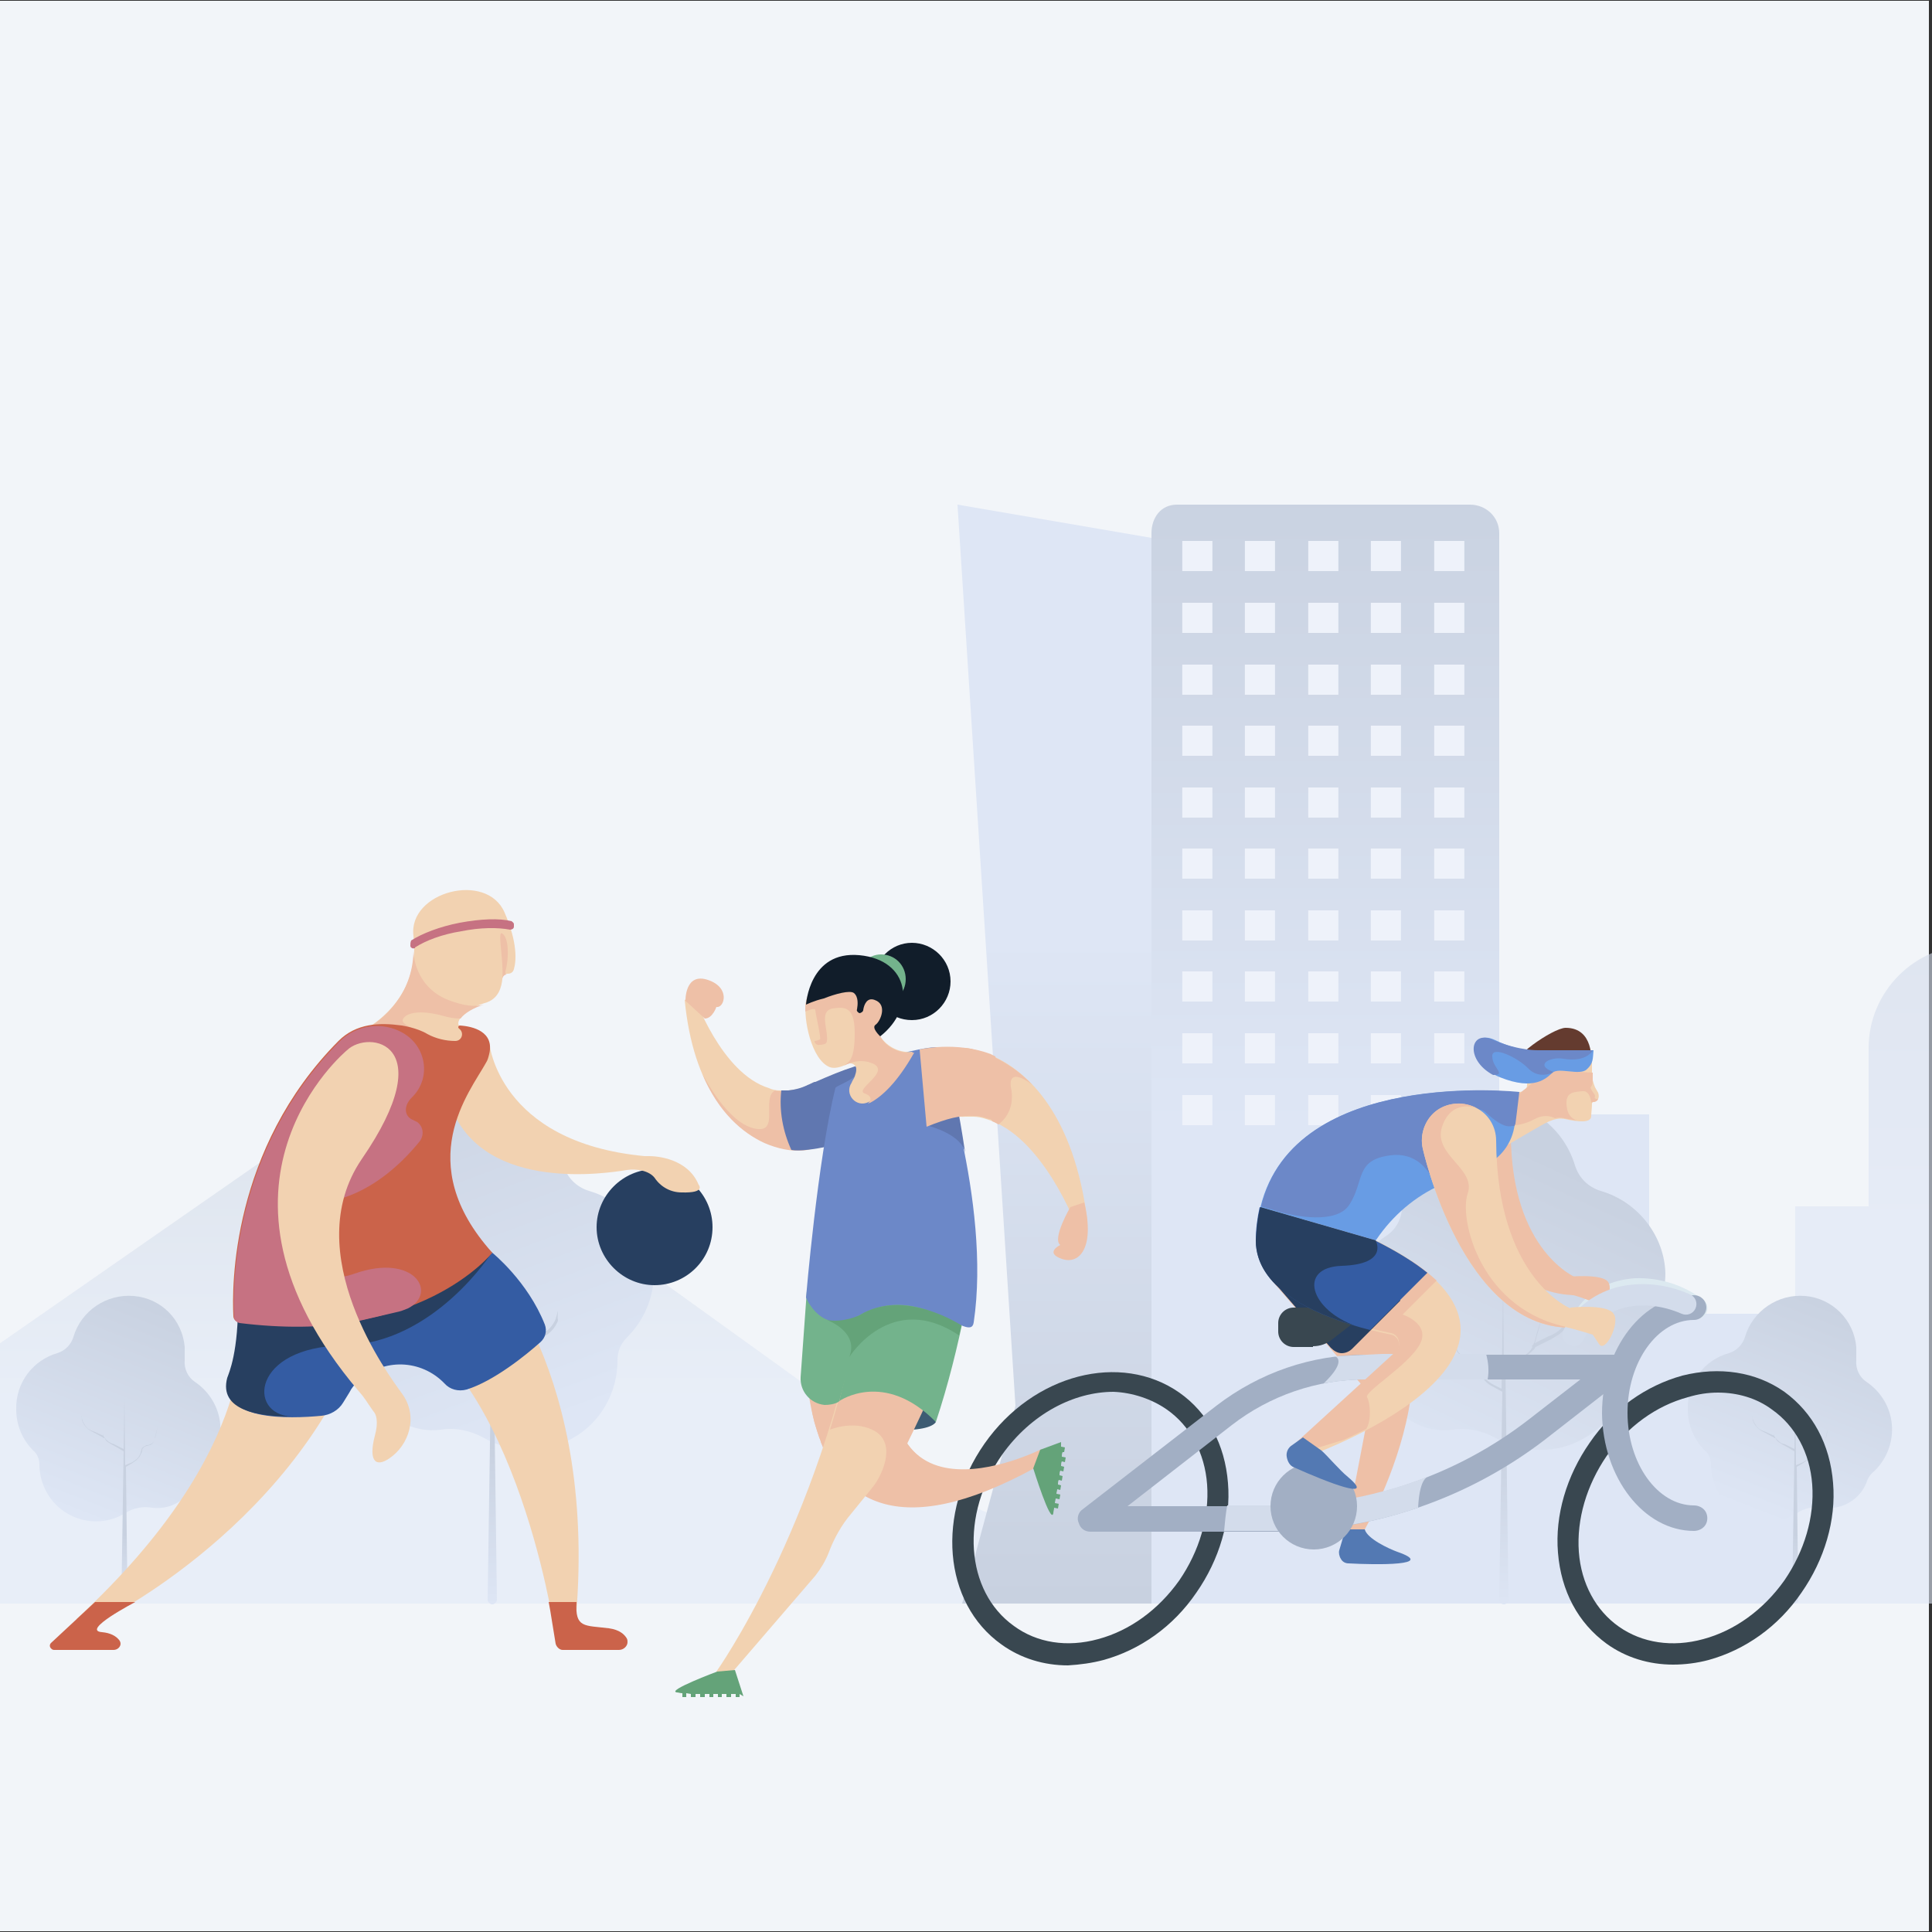 <?xml version="1.0" encoding="UTF-8"?>
<!-- Generator: Adobe Illustrator 27.7.0, SVG Export Plug-In . SVG Version: 6.00 Build 0)  -->
<svg version="1.1" id="Ebene_1" xmlns="http://www.w3.org/2000/svg" xmlns:xlink="http://www.w3.org/1999/xlink" x="0px" y="0px" viewBox="0 0 250 250" style="enable-background:new 0 0 250 250;" xml:space="preserve">
<rect x="0" y="0" width="250" height="250" fill="#333333" stroke="none"/>
<style type="text/css">
	.st0{fill:#F2F5F9;}
	.st1{opacity:0.496;fill:url(#Path_00000152230148642398602380000005736268057478499754_);enable-background:new    ;}
	.st2{opacity:0.601;fill:url(#Path_00000121260059232093857380000013620933389734230693_);enable-background:new    ;}
	.st3{fill-rule:evenodd;clip-rule:evenodd;fill:url(#Fill-1_00000024002254778401930660000008995387482084305054_);}
	.st4{fill-rule:evenodd;clip-rule:evenodd;fill:url(#Rectangle_00000005233627520900049550000012938091440668137359_);}
	.st5{fill-rule:evenodd;clip-rule:evenodd;fill:#EEF2FA;}
	.st6{fill:url(#Path_00000006687378810097234130000009543299769291599006_);}
	.st7{fill:url(#Path_00000000209017814875234300000017285744043516014503_);}
	.st8{fill:url(#Path_00000090978272848578472230000000572815993629641121_);}
	.st9{fill:url(#Path_00000123427116692156995980000001926973482045327287_);}
	.st10{fill:url(#Path_00000162311055773558422760000010562300551696377532_);}
	.st11{fill:url(#Path_00000085931428999534359910000007881987083311771312_);}
	.st12{fill:url(#Path_00000063623503380878525310000015123575884755815557_);}
	.st13{fill:url(#Path_00000104696955287608127570000005526844355795074711_);}
	.st14{fill:url(#Path_00000001622160686841761610000017744686191851803283_);}
	.st15{fill:url(#Path_00000183952221445499923070000017111814607353353357_);}
	.st16{fill:url(#Path_00000012431082377901552600000014845797744679257003_);}
	.st17{fill:url(#Path_00000016766671076778478000000017776276190967246749_);}
	.st18{fill:#5379B3;}
	.st19{fill:#DCE9F0;}
	.st20{fill:#EEC0A7;}
	.st21{fill:#394750;}
	.st22{fill:#F2D2B1;}
	.st23{fill:#A2AFC4;}
	.st24{fill:#D3DCEB;}
	.st25{fill:#689CE4;}
	.st26{fill:#6C88C8;}
	.st27{fill:#BD6E5F;}
	.st28{fill:#643B2F;}
	.st29{fill:#273F60;}
	.st30{fill:#345CA3;}
	.st31{clip-path:url(#SVGID_00000160884493631237918950000001143880227540291490_);}
	.st32{clip-path:url(#SVGID_00000100350677831759056670000004362333002611529392_);}
	.st33{clip-path:url(#SVGID_00000018203695785896234230000010122403340767806857_);}
	.st34{clip-path:url(#SVGID_00000113323868667635383030000014109750366857758345_);}
	.st35{clip-path:url(#SVGID_00000030454699463181537340000002289487864539665543_);}
	.st36{clip-path:url(#SVGID_00000022552201680100362280000000687075436240749977_);}
	.st37{clip-path:url(#SVGID_00000132075847136340792660000004415316344351371178_);}
	.st38{clip-path:url(#SVGID_00000151529663947553926930000016244823553416797097_);}
	.st39{fill:#CB634A;}
	.st40{fill:#C67282;}
	.st41{fill:#111D2A;}
	.st42{fill:#73B38C;}
	.st43{fill:#6077B0;}
	.st44{fill:#3E5C73;}
	.st45{fill:#64A379;}
</style>
<rect x="-0.2" y="0.1" class="st0" width="249.8" height="249.8"/>
<g id="skyline_1440_life">
	<g id="Man-handing-the-keys-to-a-tourist" transform="translate(573, 171)">
		<g id="Group-12">
			
				<linearGradient id="Path_00000136402190218493844590000015574109746981469838_" gradientUnits="userSpaceOnUse" x1="-2434.738" y1="324.287" x2="-2434.738" y2="324.781" gradientTransform="matrix(-492 0 0 -131 -1198417 42517.816)">
				<stop offset="0" style="stop-color:#DEE6F5"/>
				<stop offset="0.415" style="stop-color:#DEE6F5"/>
				<stop offset="1" style="stop-color:#C8D1E0"/>
			</linearGradient>
			
				<path id="Path" style="opacity:0.496;fill:url(#Path_00000136402190218493844590000015574109746981469838_);enable-background:new    ;" d="     M-613.2,22.5c4.3,2.1,9.3,1.8,13.2-0.9l61.1-42.5c9.1-6.3,21.1-6.2,30,0.2l61.8,44.5c1.8,1.3,4.3,1.5,6.3,0.4l15-8     c2.1-1.1,4.7-0.9,6.6,0.4l7.2,5.2c1.3,0.9,2.3,5.9,2.8,14.7h-233.3l15.4-13.8c3.1-2.8,7.6-3.4,11.4-1.5L-613.2,22.5z"/>
			
				<linearGradient id="Path_00000052092598866485451140000017234989932091917444_" gradientUnits="userSpaceOnUse" x1="-2446.356" y1="326.305" x2="-2446.356" y2="326.799" gradientTransform="matrix(375 0 0 -229 917063 74759.812)">
				<stop offset="0" style="stop-color:#DEE6F5"/>
				<stop offset="0.415" style="stop-color:#DEE6F5"/>
				<stop offset="1" style="stop-color:#C8D1E0"/>
			</linearGradient>
			
				<path id="Path_00000026150836218763039050000007333789864602809518_" style="opacity:0.601;fill:url(#Path_00000052092598866485451140000017234989932091917444_);enable-background:new    ;" d="     M-409.3,36.5V16.1h68.6v-31h9.5v-20.5c0-7.3,6-13.3,13.3-13.3h11.9c0.9,0,1.5,0.7,1.5,1.5v43.6h28.4v-17.8h16.7v-31     c0-10.9,8.8-19.7,19.7-19.7h8.1V36.5H-409.3z"/>
		</g>
	</g>
	<g id="Group-2" transform="translate(631, 100)">
		<g id="Group-6" transform="translate(350, 0)">
			
				<linearGradient id="Fill-1_00000152950185892641756150000016569684432196824255_" gradientUnits="userSpaceOnUse" x1="-5309.718" y1="397.943" x2="-5309.718" y2="398.437" gradientTransform="matrix(176 0 0 -300 933720 119489.812)">
				<stop offset="0" style="stop-color:#DEE6F5"/>
				<stop offset="0.415" style="stop-color:#DEE6F5"/>
				<stop offset="1" style="stop-color:#C8D1E0"/>
			</linearGradient>
			
				<path id="Fill-1" style="fill-rule:evenodd;clip-rule:evenodd;fill:url(#Fill-1_00000152950185892641756150000016569684432196824255_);" d="     M-828.7-34.7c-2.1,0-3.3,1.7-3.3,3.7v138.5h83.4V70h-19V44.2H-787V-31c0-2.1-1.7-3.7-3.8-3.7H-828.7z"/>
			
				<linearGradient id="Rectangle_00000097462895544562738720000009135157522615063187_" gradientUnits="userSpaceOnUse" x1="-5341.576" y1="397.941" x2="-5341.576" y2="398.435" gradientTransform="matrix(53 0 0 -300 282259 119489.812)">
				<stop offset="0" style="stop-color:#C8D1E0"/>
				<stop offset="0.585" style="stop-color:#DEE6F5"/>
				<stop offset="1" style="stop-color:#DEE6F5"/>
			</linearGradient>
			
				<polygon id="Rectangle" style="fill-rule:evenodd;clip-rule:evenodd;fill:url(#Rectangle_00000097462895544562738720000009135157522615063187_);" points="     -857.1,-34.7 -832,-30.4 -832,107.5 -856.5,107.5 -849.6,81.9    "/>
			<g id="Group-5" transform="translate(61.386, 10)">
				<path id="Combined-Shape" class="st5" d="M-856.8-36.1V-40h3.9v3.9H-856.8z M-856.8-28.1V-32h3.9v3.9H-856.8z M-856.8-20.2V-24      h3.9v3.9h-3.9V-20.2z M-856.8-12.2v-3.9h3.9v3.9C-852.9-12.2-856.8-12.2-856.8-12.2z M-856.8-4.2v-3.9h3.9v3.9      C-852.9-4.2-856.8-4.2-856.8-4.2z M-856.8,3.7v-3.9h3.9v3.9H-856.8z M-856.8,11.7V7.8h3.9v3.9      C-852.9,11.7-856.8,11.7-856.8,11.7z M-856.8,19.6v-3.9h3.9v3.9H-856.8z M-856.8,27.6v-3.9h3.9v3.9H-856.8z M-856.8,35.6v-3.9      h3.9v3.9H-856.8z"/>
				<path id="Combined-Shape-Copy" class="st5" d="M-865-36.1V-40h3.9v3.9H-865z M-865-28.1V-32h3.9v3.9H-865z M-865-20.2V-24h3.9      v3.9h-3.9V-20.2z M-865-12.2v-3.9h3.9v3.9C-861.1-12.2-865-12.2-865-12.2z M-865-4.2v-3.9h3.9v3.9C-861.1-4.2-865-4.2-865-4.2z       M-865,3.7v-3.9h3.9v3.9H-865z M-865,11.7V7.8h3.9v3.9C-861.1,11.7-865,11.7-865,11.7z M-865,19.6v-3.9h3.9v3.9H-865z       M-865,27.6v-3.9h3.9v3.9H-865z M-865,35.6v-3.9h3.9v3.9H-865z"/>
				<path id="Combined-Shape-Copy-2" class="st5" d="M-873.1-36.1V-40h3.9v3.9H-873.1z M-873.1-28.1V-32h3.9v3.9H-873.1z       M-873.1-20.2V-24h3.9v3.9h-3.9V-20.2z M-873.1-12.2v-3.9h3.9v3.9C-869.2-12.2-873.1-12.2-873.1-12.2z M-873.1-4.2v-3.9h3.9v3.9      C-869.2-4.2-873.1-4.2-873.1-4.2z M-873.1,3.7v-3.9h3.9v3.9H-873.1z M-873.1,11.7V7.8h3.9v3.9      C-869.2,11.7-873.1,11.7-873.1,11.7z M-873.1,19.6v-3.9h3.9v3.9H-873.1z M-873.1,27.6v-3.9h3.9v3.9H-873.1z M-873.1,35.6v-3.9      h3.9v3.9H-873.1z"/>
				<path id="Combined-Shape-Copy-3" class="st5" d="M-881.3-36.1V-40h3.9v3.9H-881.3z M-881.3-28.1V-32h3.9v3.9H-881.3z       M-881.3-20.2V-24h3.9v3.9h-3.9V-20.2z M-881.3-12.2v-3.9h3.9v3.9C-877.4-12.2-881.3-12.2-881.3-12.2z M-881.3-4.2v-3.9h3.9v3.9      C-877.4-4.2-881.3-4.2-881.3-4.2z M-881.3,3.7v-3.9h3.9v3.9H-881.3z M-881.3,11.7V7.8h3.9v3.9      C-877.4,11.7-881.3,11.7-881.3,11.7z M-881.3,19.6v-3.9h3.9v3.9H-881.3z M-881.3,27.6v-3.9h3.9v3.9H-881.3z M-881.3,35.6v-3.9      h3.9v3.9H-881.3z"/>
				<path id="Combined-Shape-Copy-4" class="st5" d="M-889.4-36.1V-40h3.9v3.9H-889.4z M-889.4-28.1V-32h3.9v3.9H-889.4z       M-889.4-20.2V-24h3.9v3.9h-3.9V-20.2z M-889.4-12.2v-3.9h3.9v3.9C-885.5-12.2-889.4-12.2-889.4-12.2z M-889.4-4.2v-3.9h3.9v3.9      C-885.5-4.2-889.4-4.2-889.4-4.2z M-889.4,3.7v-3.9h3.9v3.9H-889.4z M-889.4,11.7V7.8h3.9v3.9      C-885.5,11.7-889.4,11.7-889.4,11.7z M-889.4,19.6v-3.9h3.9v3.9H-889.4z M-889.4,27.6v-3.9h3.9v3.9H-889.4z M-889.4,35.6v-3.9      h3.9v3.9H-889.4z"/>
			</g>
		</g>
		<g id="Group-4" transform="translate(456, 163)">
			<g id="Group-2-Copy">
				
					<linearGradient id="Path_00000037652940937811383440000013948740585752292761_" gradientUnits="userSpaceOnUse" x1="-6066.562" y1="229.953" x2="-6066.235" y2="230.714" gradientTransform="matrix(86.988 0 0 -95.572 526804.562 21935.938)">
					<stop offset="0" style="stop-color:#DEE6F5"/>
					<stop offset="0.415" style="stop-color:#DEE6F5"/>
					<stop offset="1" style="stop-color:#C8D1E0"/>
				</linearGradient>
				
					<path id="Path_00000103985624198916982090000017788175806316217743_" style="fill:url(#Path_00000037652940937811383440000013948740585752292761_);" d="      M-879.9-108.9c-1.6-0.5-2.8-1.7-3.3-3.3c-1.6-5.3-6.6-8.7-12.1-8.2s-9.8,4.9-10.3,10.3c-0.1,0.9,0,1.8,0,2.6      c0.2,1.8-0.6,3.5-2,4.4c-2.9,1.9-4.8,5-5.1,8.5s0.9,6.9,3.4,9.3c0.7,0.7,1.3,1.5,1.7,2.4c1.4,3.4,4.9,5.4,8.6,4.9      c1.8-0.3,3.7,0.1,5.4,1c3.6,2.1,8,2.2,11.6,0.1c3.6-2,5.8-5.9,5.8-10c0,0,0,0,0-0.1c0-1.1,0.4-2.1,1.2-2.9      c2.2-2.2,3.5-5.1,3.5-8.3C-871.6-103-875-107.5-879.9-108.9z"/>
				
					<linearGradient id="Path_00000083081338354984628330000001937501064455623316_" gradientUnits="userSpaceOnUse" x1="-6110.448" y1="229.402" x2="-6110.436" y2="230.137" gradientTransform="matrix(34.38 0 0 -87 209182.453 19945.818)">
					<stop offset="0" style="stop-color:#DEE6F5"/>
					<stop offset="0.668" style="stop-color:#DEE6F5"/>
					<stop offset="1" style="stop-color:#C8D1E0"/>
				</linearGradient>
				
					<path id="Path_00000067208791455664723890000010397881473852479400_" style="fill:url(#Path_00000083081338354984628330000001937501064455623316_);" d="      M-883.9-93.4c-0.1,0.4-0.2,0.8-0.3,1.1c-0.3,0.7-0.8,1.3-1.4,1.7c-0.3,0.2-0.7,0.4-1,0.5l-1.8,0.9c0-0.1,0.1-0.2,0.1-0.3      c0.1-0.4,0.2-0.8,0.3-1.1l0.6-2.2l-0.7,2.2c-0.1,0.4-0.2,0.8-0.3,1.1c0,0.1-0.1,0.3-0.2,0.5l-0.1,0.1c-0.1,0-0.1,0.1,0,0.2l0,0      c0,0-0.1,0.1-0.1,0.2c-0.2,0.3-0.5,0.6-0.8,0.8c-0.3,0.2-0.7,0.4-1,0.5l-1.8,0.9l-0.1-10.4l-0.2,13.4l-1-0.5      c-0.4-0.2-0.8-0.5-1.1-0.8s-0.6-0.7-0.8-1.2c-0.1-0.2-0.1-0.4-0.2-0.7c-0.1-0.2-0.2-0.4-0.4-0.6c-0.2-0.1-0.4-0.2-0.7-0.3      c-0.2,0-0.5-0.1-0.7-0.2c-0.5-0.1-0.8-0.5-0.9-0.9c-0.2-0.9-0.5-1.8-0.7-2.8c0.2,0.9,0.4,1.9,0.6,2.8c0.1,0.5,0.5,0.9,1,1      c0.2,0.1,0.5,0.1,0.7,0.2c0.2,0,0.4,0.1,0.6,0.3c0.2,0.1,0.3,0.3,0.4,0.6c0,0.2,0.1,0.5,0.2,0.7c0.2,0.5,0.4,0.9,0.8,1.3      c0.3,0.4,0.8,0.7,1.2,0.9l1.1,0.6L-893-56c0,0.3,0.3,0.6,0.6,0.6s0.6-0.3,0.6-0.6l-0.4-30.1l1.9-1c0.3-0.2,0.7-0.4,1-0.6      s0.6-0.5,0.9-0.8c0-0.1,0.1-0.2,0.1-0.2l0,0l2-1c0.3-0.2,0.7-0.4,1-0.6c0.7-0.5,1.1-1.1,1.4-1.8      C-884-92.6-883.9-92.9-883.9-93.4l0.7-2.1L-883.9-93.4z"/>
			</g>
			<g id="Group-2-Copy-2" transform="translate(180, 0)">
				
					<linearGradient id="Path_00000040534804550070209870000001090799471280561054_" gradientUnits="userSpaceOnUse" x1="-7327.2" y1="229.927" x2="-7327.532" y2="230.896" gradientTransform="matrix(86.988 0 0 -95.572 636409.438 21935.938)">
					<stop offset="0" style="stop-color:#DEE6F5"/>
					<stop offset="0.415" style="stop-color:#DEE6F5"/>
					<stop offset="1" style="stop-color:#C8D1E0"/>
				</linearGradient>
				
					<path id="Path_00000026882822134039016630000011030790973637107382_" style="fill:url(#Path_00000040534804550070209870000001090799471280561054_);" d="      M-974.6-108.9c-1.6-0.5-2.8-1.7-3.3-3.3c-1.6-5.3-6.6-8.7-12.1-8.2s-9.8,4.9-10.3,10.3c-0.1,0.9,0,1.8,0,2.6      c0.2,1.8-0.6,3.5-2,4.4c-2.9,1.9-4.8,5-5.1,8.5s0.9,6.9,3.4,9.3c0.7,0.7,1.3,1.5,1.7,2.4c1.4,3.4,4.9,5.4,8.6,4.9      c1.8-0.3,3.7,0.1,5.4,1c3.6,2.1,8,2.2,11.6,0.1c3.6-2,5.8-5.9,5.8-10c0,0,0,0,0-0.1c0-1.1,0.4-2.1,1.2-2.9      c2.2-2.2,3.5-5.1,3.5-8.3C-966.2-103-969.7-107.5-974.6-108.9z"/>
				
					<linearGradient id="Path_00000057859022469504202610000008242701356556600456_" gradientUnits="userSpaceOnUse" x1="-7373.188" y1="229.733" x2="-7373.188" y2="230.137" gradientTransform="matrix(34.38 0 0 -87 252500.625 19945.818)">
					<stop offset="0" style="stop-color:#DEE6F5"/>
					<stop offset="0.415" style="stop-color:#DEE6F5"/>
					<stop offset="1" style="stop-color:#C8D1E0"/>
				</linearGradient>
				
					<path id="Path_00000016765819528691454400000017844323549694660540_" style="fill:url(#Path_00000057859022469504202610000008242701356556600456_);" d="      M-978.6-93.4c-0.1,0.4-0.2,0.8-0.3,1.1c-0.3,0.7-0.8,1.3-1.4,1.7c-0.3,0.2-0.7,0.4-1,0.5l-1.8,0.9c0-0.1,0.1-0.2,0.1-0.3      c0.1-0.4,0.2-0.8,0.3-1.1l0.6-2.2l-0.7,2.2c-0.1,0.4-0.2,0.8-0.3,1.1c0,0.1-0.1,0.3-0.2,0.5l-0.1,0.1l0,0c-0.1,0-0.1,0.1,0,0.2      l0,0c0,0-0.1,0.1-0.1,0.2c-0.2,0.3-0.5,0.6-0.8,0.8c-0.3,0.2-0.7,0.4-1,0.5l-1.8,0.9l-0.1-10.4l-0.2,13.4l-1-0.5      c-0.4-0.2-0.8-0.5-1.1-0.8s-0.6-0.7-0.8-1.2c-0.1-0.2-0.1-0.4-0.2-0.7s-0.2-0.4-0.4-0.6c-0.2-0.1-0.4-0.2-0.7-0.3      c-0.2,0-0.5-0.1-0.7-0.2c-0.5-0.1-0.8-0.5-0.9-0.9c-0.2-0.9-0.5-1.8-0.7-2.8c0.2,0.9,0.4,1.9,0.6,2.8c0.1,0.5,0.5,0.9,1,1      c0.2,0.1,0.5,0.1,0.7,0.2c0.2,0,0.4,0.1,0.6,0.3c0.2,0.1,0.3,0.3,0.4,0.6c0,0.2,0.1,0.5,0.2,0.7c0.2,0.5,0.4,0.9,0.8,1.3      c0.3,0.4,0.8,0.7,1.2,0.9l1.1,0.6L-988-56l0,0c0,0.3,0.3,0.6,0.6,0.6s0.6-0.3,0.6-0.6l-0.4-30.1l1.9-1c0.3-0.2,0.7-0.4,1-0.6      s0.6-0.5,0.9-0.8c0-0.1,0.1-0.2,0.1-0.2l0,0l2-1c0.3-0.2,0.7-0.4,1-0.6c0.7-0.5,1.1-1.1,1.4-1.8      C-978.7-92.6-978.6-92.9-978.6-93.4l0.7-2.1L-978.6-93.4z"/>
			</g>
			<g id="Group-Copy-2" transform="translate(93, 53)">
				
					<linearGradient id="Path_00000003106338774580758230000013110283203631033775_" gradientUnits="userSpaceOnUse" x1="-6734.235" y1="173.418" x2="-6733.95" y2="174.214" gradientTransform="matrix(55.938 0 0 -61.423 375743.625 10553.16)">
					<stop offset="0" style="stop-color:#DEE6F5"/>
					<stop offset="0.415" style="stop-color:#DEE6F5"/>
					<stop offset="1" style="stop-color:#C8D1E0"/>
				</linearGradient>
				
					<path id="Path_00000057843047054325940080000005412353147281471396_" style="fill:url(#Path_00000003106338774580758230000013110283203631033775_);" d="      M-956.3-140.9c1-0.3,1.8-1.1,2.1-2.1c1-3.4,4.3-5.6,7.8-5.3s6.3,3.1,6.6,6.6c0,0.6,0,1.1,0,1.7c-0.1,1.1,0.4,2.2,1.3,2.8      c1.8,1.2,3.1,3.2,3.3,5.5c0.2,2.2-0.6,4.4-2.2,6c-0.5,0.4-0.9,0.9-1.1,1.6c-0.9,2.2-3.2,3.5-5.5,3.2c-1.2-0.2-2.4,0-3.5,0.7      c-2.3,1.4-5.1,1.4-7.4,0.1s-3.7-3.8-3.7-6.4l0,0c0-0.7-0.3-1.4-0.8-1.8c-1.4-1.4-2.2-3.3-2.2-5.3      C-961.7-137.1-959.5-140-956.3-140.9z"/>
				
					<linearGradient id="Path_00000106106376619420321440000015484970835481528234_" gradientUnits="userSpaceOnUse" x1="-6803.981" y1="172.83" x2="-6803.981" y2="173.131" gradientTransform="matrix(22.06 0 0 -56 149149.984 9577.82)">
					<stop offset="0" style="stop-color:#DEE6F5"/>
					<stop offset="0.415" style="stop-color:#DEE6F5"/>
					<stop offset="1" style="stop-color:#C8D1E0"/>
				</linearGradient>
				
					<path id="Path_00000011742805023245145950000017551867639923580063_" style="fill:url(#Path_00000106106376619420321440000015484970835481528234_);" d="      M-953.3-132.8c0.1,0.2,0.1,0.5,0.2,0.7c0.2,0.4,0.5,0.9,0.9,1.1c0.2,0.1,0.4,0.2,0.7,0.3l1.1,0.5c0,0,0-0.1-0.1-0.2      c-0.1-0.2-0.1-0.5-0.2-0.7l-0.4-1.4l0.4,1.4c0.1,0.2,0.1,0.5,0.2,0.7c0,0.1,0.1,0.2,0.1,0.3h0.1l0,0c0,0,0,0,0,0.1      c0,0,0,0.1,0.1,0.1c0.1,0.2,0.3,0.3,0.5,0.5s0.4,0.2,0.7,0.3l1.2,0.6l0.1-6.6l0.1,8.7l0.7-0.3c0.3-0.1,0.5-0.3,0.8-0.5      c0.2-0.2,0.4-0.5,0.5-0.8c0-0.1,0.1-0.3,0.1-0.4s0.1-0.3,0.3-0.4c0.1-0.1,0.3-0.2,0.4-0.2c0.1,0,0.3,0,0.4-0.1      c0.3-0.1,0.5-0.3,0.6-0.6c0.1-0.6,0.3-1.2,0.4-1.8c-0.1,0.6-0.2,1.2-0.4,1.8c-0.1,0.3-0.3,0.6-0.6,0.7c-0.1,0-0.3,0.1-0.4,0.1      c-0.1,0-0.3,0.1-0.4,0.2c-0.1,0.1-0.2,0.2-0.2,0.3s0,0.3-0.1,0.4c-0.1,0.3-0.3,0.6-0.5,0.8c-0.2,0.2-0.5,0.4-0.8,0.6l-0.7,0.4      l0.2,17.3c0,0.1-0.1,0.3-0.2,0.3c-0.1,0-0.3,0-0.4,0c-0.1,0-0.2-0.2-0.2-0.3l0.3-19.3l-1.2-0.7c-0.2-0.1-0.4-0.2-0.7-0.4      c-0.2-0.1-0.4-0.3-0.5-0.5c0,0,0-0.1-0.1-0.1l0,0l-1.3-0.7c-0.2-0.1-0.4-0.2-0.7-0.4c-0.4-0.3-0.7-0.7-0.9-1.2      C-953.2-132.4-953.2-132.7-953.3-132.8l-0.4-1.4L-953.3-132.8z"/>
			</g>
		</g>
		<g id="Group-4-Copy" transform="translate(0, 163)">
			<g id="Group-2-Copy_00000087403416551077735330000012295511044954255791_">
				
					<linearGradient id="Path_00000052099009458116020080000002744987586673290665_" gradientUnits="userSpaceOnUse" x1="-2871.805" y1="229.953" x2="-2871.478" y2="230.714" gradientTransform="matrix(86.988 0 0 -95.572 249138.844 21935.938)">
					<stop offset="0" style="stop-color:#DEE6F5"/>
					<stop offset="0.415" style="stop-color:#DEE6F5"/>
					<stop offset="1" style="stop-color:#C8D1E0"/>
				</linearGradient>
				
					<path id="Path_00000057128006929105919280000011561990448454192305_" style="fill:url(#Path_00000052099009458116020080000002744987586673290665_);" d="      M-640.1-108.9c-1.6-0.5-2.8-1.7-3.3-3.3c-1.6-5.3-6.6-8.7-12.1-8.2s-9.8,4.9-10.3,10.3c-0.1,0.9,0,1.8,0,2.6      c0.2,1.8-0.6,3.5-2,4.4c-2.9,1.9-4.8,5-5.1,8.5s0.9,6.9,3.4,9.3c0.7,0.7,1.3,1.5,1.7,2.4c1.4,3.4,4.9,5.4,8.6,4.9      c1.8-0.3,3.7,0.1,5.4,1c3.6,2.1,8,2.2,11.6,0.1c3.6-2,5.8-5.9,5.8-10c0,0,0,0,0-0.1c0-1.1,0.4-2.1,1.2-2.9      c2.2-2.2,3.5-5.1,3.5-8.3C-631.8-103-635.2-107.5-640.1-108.9z"/>
				
					<linearGradient id="Path_00000102528347852818863100000012034497116186647970_" gradientUnits="userSpaceOnUse" x1="-2911.472" y1="229.402" x2="-2911.461" y2="230.137" gradientTransform="matrix(34.38 0 0 -87 99443.07 19945.818)">
					<stop offset="0" style="stop-color:#DEE6F5"/>
					<stop offset="0.668" style="stop-color:#DEE6F5"/>
					<stop offset="1" style="stop-color:#C8D1E0"/>
				</linearGradient>
				
					<path id="Path_00000137107770628768105850000012073190617623428756_" style="fill:url(#Path_00000102528347852818863100000012034497116186647970_);" d="      M-644.1-93.4c-0.1,0.4-0.2,0.8-0.3,1.1c-0.3,0.7-0.8,1.3-1.4,1.7c-0.3,0.2-0.7,0.4-1,0.5l-1.8,0.9c0-0.1,0.1-0.2,0.1-0.3      c0.1-0.4,0.2-0.8,0.3-1.1l0.6-2.2l-0.7,2.2c-0.1,0.4-0.2,0.8-0.3,1.1c0,0.1-0.1,0.3-0.2,0.5l-0.1,0.1c-0.1,0-0.1,0.1,0,0.2l0,0      c0,0-0.1,0.1-0.1,0.2c-0.2,0.3-0.5,0.6-0.8,0.8c-0.3,0.2-0.7,0.4-1,0.5l-1.8,0.9l-0.1-10.4l-0.2,13.4l-1-0.5      c-0.4-0.2-0.8-0.5-1.1-0.8s-0.6-0.7-0.8-1.2c-0.1-0.2-0.1-0.4-0.2-0.7c-0.1-0.2-0.2-0.4-0.4-0.6c-0.2-0.1-0.4-0.2-0.7-0.3      c-0.2,0-0.5-0.1-0.7-0.2c-0.5-0.1-0.8-0.5-0.9-0.9c-0.2-0.9-0.5-1.8-0.7-2.8c0.2,0.9,0.4,1.9,0.6,2.8c0.1,0.5,0.5,0.9,1,1      c0.2,0.1,0.5,0.1,0.7,0.2c0.2,0,0.4,0.1,0.6,0.3s0.3,0.3,0.4,0.6c0,0.2,0.1,0.5,0.2,0.7c0.2,0.5,0.4,0.9,0.8,1.3      s0.8,0.7,1.2,0.9l1.1,0.6l-0.4,26.9c0,0.3,0.3,0.6,0.6,0.6s0.6-0.3,0.6-0.6l-0.4-30.1l1.9-1c0.3-0.2,0.7-0.4,1-0.6      s0.6-0.5,0.9-0.8c0-0.1,0.1-0.2,0.1-0.2l0,0l2-1c0.3-0.2,0.7-0.4,1-0.6c0.7-0.5,1.1-1.1,1.4-1.8      C-644.2-92.6-644.1-92.9-644.1-93.4l0.7-2.1L-644.1-93.4z"/>
			</g>
			<g id="Group-2-Copy-2_00000070830059100428131070000017471996767945967496_" transform="translate(180, 0)">
				
					<linearGradient id="Path_00000137823628735607989400000011536735029296255653_" gradientUnits="userSpaceOnUse" x1="-4132.443" y1="229.927" x2="-4132.775" y2="230.896" gradientTransform="matrix(86.988 0 0 -95.572 358743.75 21935.938)">
					<stop offset="0" style="stop-color:#DEE6F5"/>
					<stop offset="0.415" style="stop-color:#DEE6F5"/>
					<stop offset="1" style="stop-color:#C8D1E0"/>
				</linearGradient>
				
					<path id="Path_00000002342620154211761940000010063677327494971068_" style="fill:url(#Path_00000137823628735607989400000011536735029296255653_);" d="      M-734.8-108.9c-1.6-0.5-2.8-1.7-3.3-3.3c-1.6-5.3-6.6-8.7-12.1-8.2s-9.8,4.9-10.3,10.3c-0.1,0.9,0,1.8,0,2.6      c0.2,1.8-0.6,3.5-2,4.4c-2.9,1.9-4.8,5-5.1,8.5s0.9,6.9,3.4,9.3c0.7,0.7,1.3,1.5,1.7,2.4c1.4,3.4,4.9,5.4,8.6,4.9      c1.8-0.3,3.7,0.1,5.4,1c3.6,2.1,8,2.2,11.6,0.1c3.6-2,5.8-5.9,5.8-10c0,0,0,0,0-0.1c0-1.1,0.4-2.1,1.2-2.9      c2.2-2.2,3.5-5.1,3.5-8.3C-726.5-103-729.9-107.5-734.8-108.9z"/>
				
					<linearGradient id="Path_00000059280555021642919310000016232355832694699663_" gradientUnits="userSpaceOnUse" x1="-4174.212" y1="229.733" x2="-4174.212" y2="230.137" gradientTransform="matrix(34.38 0 0 -87 142761.25 19945.818)">
					<stop offset="0" style="stop-color:#DEE6F5"/>
					<stop offset="0.415" style="stop-color:#DEE6F5"/>
					<stop offset="1" style="stop-color:#C8D1E0"/>
				</linearGradient>
				
					<path id="Path_00000147218098980049210570000015169204201629495449_" style="fill:url(#Path_00000059280555021642919310000016232355832694699663_);" d="      M-738.8-93.4c-0.1,0.4-0.2,0.8-0.3,1.1c-0.3,0.7-0.8,1.3-1.4,1.7c-0.3,0.2-0.7,0.4-1,0.5l-1.8,0.9c0-0.1,0.1-0.2,0.1-0.3      c0.1-0.4,0.2-0.8,0.3-1.1l0.6-2.2l-0.7,2.2c-0.1,0.4-0.2,0.8-0.3,1.1c0,0.1-0.1,0.3-0.2,0.5l-0.1,0.1l0,0c-0.1,0-0.1,0.1,0,0.2      l0,0c0,0-0.1,0.1-0.1,0.2c-0.2,0.3-0.5,0.6-0.8,0.8c-0.3,0.2-0.7,0.4-1,0.5l-1.8,0.9l-0.1-10.4l-0.2,13.4l-1-0.5      c-0.4-0.2-0.8-0.5-1.1-0.8s-0.6-0.7-0.8-1.2c-0.1-0.2-0.1-0.4-0.2-0.7c-0.1-0.2-0.2-0.4-0.4-0.6c-0.2-0.1-0.4-0.2-0.7-0.3      c-0.2,0-0.5-0.1-0.7-0.2c-0.5-0.1-0.8-0.5-0.9-0.9c-0.2-0.9-0.5-1.8-0.7-2.8c0.2,0.9,0.4,1.9,0.6,2.8c0.1,0.5,0.5,0.9,1,1      c0.2,0.1,0.5,0.1,0.7,0.2c0.2,0,0.4,0.1,0.6,0.3s0.3,0.3,0.4,0.6c0,0.2,0.1,0.5,0.2,0.7c0.2,0.5,0.4,0.9,0.8,1.3      s0.8,0.7,1.2,0.9l1.1,0.6l-0.4,26.9l0,0c0,0.3,0.3,0.6,0.6,0.6s0.6-0.3,0.6-0.6l-0.4-30.1l1.9-1c0.3-0.2,0.7-0.4,1-0.6      s0.6-0.5,0.9-0.8c0-0.1,0.1-0.2,0.1-0.2l0,0l2-1c0.3-0.2,0.7-0.4,1-0.6c0.7-0.5,1.1-1.1,1.4-1.8      C-738.9-92.6-738.8-92.9-738.8-93.4l0.7-2.1L-738.8-93.4z"/>
			</g>
			<g id="Group-Copy-2_00000053511165225550737220000007056038185949616772_" transform="translate(93, 53)">
				
					<linearGradient id="Path_00000029020844657754494430000005108493541638606270_" gradientUnits="userSpaceOnUse" x1="-3537.95" y1="173.419" x2="-3537.664" y2="174.215" gradientTransform="matrix(55.938 0 0 -61.423 197187.922 10553.16)">
					<stop offset="0" style="stop-color:#DEE6F5"/>
					<stop offset="0.415" style="stop-color:#DEE6F5"/>
					<stop offset="1" style="stop-color:#C8D1E0"/>
				</linearGradient>
				
					<path id="Path_00000170985409599175523030000002634673113720222864_" style="fill:url(#Path_00000029020844657754494430000005108493541638606270_);" d="      M-716.6-140.9c1-0.3,1.8-1.1,2.1-2.1c1-3.4,4.3-5.6,7.8-5.3c3.6,0.3,6.3,3.1,6.6,6.6c0,0.6,0,1.1,0,1.7      c-0.1,1.1,0.4,2.2,1.3,2.8c1.8,1.2,3.1,3.2,3.3,5.5c0.2,2.2-0.6,4.4-2.2,6c-0.5,0.4-0.9,0.9-1.1,1.6c-0.9,2.2-3.2,3.5-5.5,3.2      c-1.2-0.2-2.4,0-3.5,0.7c-2.3,1.4-5.1,1.4-7.4,0.1c-2.3-1.3-3.7-3.8-3.7-6.4l0,0c0-0.7-0.3-1.4-0.8-1.8      c-1.4-1.4-2.2-3.3-2.2-5.3C-722-137.1-719.7-140-716.6-140.9z"/>
				
					<linearGradient id="Path_00000070821899370154841840000018428464672319424641_" gradientUnits="userSpaceOnUse" x1="-3601.112" y1="172.83" x2="-3601.112" y2="173.131" gradientTransform="matrix(22.06 0 0 -56 78733.211 9577.82)">
					<stop offset="0" style="stop-color:#DEE6F5"/>
					<stop offset="0.415" style="stop-color:#DEE6F5"/>
					<stop offset="1" style="stop-color:#C8D1E0"/>
				</linearGradient>
				
					<path id="Path_00000054228345497303800800000009739317653157093049_" style="fill:url(#Path_00000070821899370154841840000018428464672319424641_);" d="      M-713.5-132.8c0.1,0.2,0.1,0.5,0.2,0.7c0.2,0.4,0.5,0.9,0.9,1.1c0.2,0.1,0.4,0.2,0.7,0.3l1.1,0.5c0,0,0-0.1-0.1-0.2      c-0.1-0.2-0.1-0.5-0.2-0.7l-0.4-1.4l0.4,1.4c0.1,0.2,0.1,0.5,0.2,0.7c0,0.1,0.1,0.2,0.1,0.3h0.1l0,0c0,0,0,0,0,0.1      c0,0,0,0.1,0.1,0.1c0.1,0.2,0.3,0.3,0.5,0.5c0.2,0.1,0.4,0.2,0.7,0.3l1.2,0.6l0.1-6.6l0.1,8.7l0.7-0.3c0.3-0.1,0.5-0.3,0.8-0.5      c0.2-0.2,0.4-0.5,0.5-0.8c0-0.1,0.1-0.3,0.1-0.4c0-0.1,0.1-0.3,0.3-0.4s0.3-0.2,0.4-0.2c0.1,0,0.3,0,0.4-0.1      c0.3-0.1,0.5-0.3,0.6-0.6c0.1-0.6,0.3-1.2,0.4-1.8c-0.1,0.6-0.2,1.2-0.4,1.8c-0.1,0.3-0.3,0.6-0.6,0.7c-0.1,0-0.3,0.1-0.4,0.1      s-0.3,0.1-0.4,0.2c-0.1,0.1-0.2,0.2-0.2,0.3s0,0.3-0.1,0.4c-0.1,0.3-0.3,0.6-0.5,0.8c-0.2,0.2-0.5,0.4-0.8,0.6l-0.7,0.4      l0.2,17.3c0,0.1-0.1,0.3-0.2,0.3c-0.1,0-0.3,0-0.4,0c-0.1,0-0.2-0.2-0.2-0.3l0.3-19.3l-1.2-0.7c-0.2-0.1-0.4-0.2-0.7-0.4      c-0.2-0.1-0.4-0.3-0.5-0.5c0,0,0-0.1-0.1-0.1l0,0l-1.3-0.7c-0.2-0.1-0.4-0.2-0.7-0.4c-0.4-0.3-0.7-0.7-0.9-1.2      C-713.4-132.4-713.4-132.7-713.5-132.8l-0.4-1.4L-713.5-132.8z"/>
			</g>
		</g>
	</g>
</g>
<g>
	<path class="st18" d="M176.6,197.9c0.3,1.2,3.1,2.5,4.2,2.9c5.2,1.8-2.7,1.7-6.3,1.5c-0.4,0-0.8-0.2-1-0.6   c-0.2-0.3-0.3-0.8-0.2-1.1l0.8-2.7L176.6,197.9z"/>
	<path class="st19" d="M205.2,171.5c0.4,0,0.8-0.2,1.1-0.6c1.2-1.6,3.2-2.6,5.5-2.7c2.5-0.1,5,0.7,7,2.2c0.6,0.5,1.5,0.3,1.9-0.3   s0.3-1.5-0.3-1.9c-2.5-1.9-5.6-2.9-8.8-2.8c-3.1,0.2-5.8,1.5-7.5,3.9c-0.3,0.4-0.4,1-0.1,1.4C204.2,171.2,204.7,171.5,205.2,171.5"/>
	<path class="st20" d="M203.2,167.5c0.9,0.2,1.7,0.5,2.5,0.8l0.7,1.1c0.7,1.1,2.5-2.4,1.7-3.5c-0.7-1.1-5-0.7-5-0.7"/>
	<path class="st21" d="M151,182.4c3,2.1,4.9,5.6,5.2,9.7c0.3,4.2-1,8.6-3.6,12.4c-2.7,3.8-6.4,6.5-10.5,7.6c-4,1.1-7.9,0.5-10.9-1.7   c-6.3-4.5-7-14.4-1.5-22.2c3.7-5.2,9.2-8.1,14.4-8.1C146.5,180.2,149,181,151,182.4 M142.8,214.8c4.7-1.3,9-4.3,12-8.7   c3-4.3,4.5-9.4,4.1-14.2c-0.4-5-2.6-9.1-6.3-11.7c-7.6-5.3-18.9-2.4-25.2,6.6s-5.4,20.6,2.2,26c2.5,1.8,5.5,2.7,8.6,2.7   C139.8,215.4,141.3,215.2,142.8,214.8"/>
	<path class="st20" d="M195.5,146.6c0,15.5,8.6,18.8,8.6,18.8v2.2c-13.7,0-16.5-20.1-16.5-20.1L195.5,146.6z"/>
	<path class="st22" d="M206.8,142.2c-0.1,0.2-0.4,0.4-0.6,0.4c-0.1,0-0.2,0.1-0.2,0.2c0,0.6-0.1,1.2-0.1,1.7   c-0.1,0.8-1.6,0.7-3.4,0.3c-1.4-0.3-2.8,0.7-3.9,1.3l-4.8,2.8l2.8-7.6c0.3,0,0.5-0.1,0.7-0.2c0.2-0.2,0.3-0.4,0.3-0.7l0.1-2.2   l0.1-1c0,0,6.5-2.4,8-1.1c0.1,0.1,0.1,0.1,0.2,0.2c0,0,0,0.3,0,0.8l0,0l0,0c0,0.3,0,0.6,0,1c0,0.3,0,0.6,0,0.9   c0,0.6,0.2,1.2,0.4,1.7l0.4,0.7C206.9,141.7,206.9,142,206.8,142.2"/>
	<path class="st20" d="M206.8,142.2c-0.1,0.3-0.4,0.4-0.7,0.4c-0.1,0-0.2,0.1-0.2,0.1s-0.1-1.6-1.1-1.5c-1.1,0.1-2.1,0.1-2.1,1.5   c0,1.5,0.7,2.1,1.4,2.3c-0.6-0.1-1.2-0.2-1.7-0.3c-0.4-0.1-0.8-0.1-1.2,0c0,0-1.1-0.7-2.6,0.1s-2.6,0.8-2.6,0.8l-0.3-2.1l0.7-1.8   l0.7-0.6c0.1-0.1,0.3-0.2,0.4-0.3l2.7-2.3l5.9,0.3c0,0.1,0,0.2,0,0.3s0,0.2,0,0.3c0,0.4,0,1-0.2,1.2c-0.3,0.3,0.6,1,0.5,1.3   C206.2,142.1,206.6,142.3,206.8,142.2"/>
	<path class="st20" d="M172.7,160.4c20.3,9.1,3.9,37.5,3.9,37.5h-2.4l3.3-17.2l-13.1-15.2L172.7,160.4z"/>
	<path class="st20" d="M182.8,179c-1.6,1.7-3.7,3.3-5.8,4.6l0.6-3l-2.5-2.9l2.4-2.2c0.4-0.3,0.5-0.9,0.4-1.4s-0.5-0.9-1-1   c-2.5-0.5-5-1.2-7.4-2.1l-5-5.8l8.2-5l0.9,0.3C181.6,164.7,183.4,171.9,182.8,179"/>
	<path class="st23" d="M159.4,184.4c4.9-3.8,11-5.9,17.2-5.9h27.9l-6.7,5.2c-9.3,7.2-20.8,11.1-32.5,11.2h-19.4L159.4,184.4z    M199.9,186.3l10.4-8.1c0.6-0.4,0.8-1.2,0.5-1.8c-0.2-0.7-0.8-1.1-1.5-1.1h-32.6c-7,0-13.7,2.3-19.3,6.6l-17.3,13.4   c-0.6,0.4-0.8,1.2-0.5,1.8c0.2,0.7,0.8,1.1,1.5,1.1h24.2C177.8,198.1,190,193.9,199.9,186.3"/>
	<path class="st24" d="M183.5,195.1c-5.8,2-12,3-18.1,3h-7c0.1-1.1,0.2-2.2,0.4-3.3h6.5c6.6,0,13.2-1.3,19.4-3.7   C183.9,191.6,183.6,193.2,183.5,195.1"/>
	<path class="st24" d="M178.8,175.2h13.5c0.3,1.1,0.4,2.2,0.2,3.3h-15.8c-1.8,0-3.6,0.2-5.4,0.5c3.1-3,1.5-3.5,1.4-3.5l0,0   L178.8,175.2z"/>
	<path class="st23" d="M164.4,194.9c0,3.1,2.5,5.6,5.6,5.6s5.6-2.5,5.6-5.6s-2.5-5.6-5.6-5.6S164.4,191.8,164.4,194.9"/>
	<path class="st22" d="M178,160.5l-14.9-4.3c-0.3,1.4-0.5,2.9-0.5,4.3c0,7.8,11.9,11.1,17.4,12.2c0.5,0.1,0.9,0.5,1,1s0,1-0.4,1.4   l-12.7,11.6l2.3,1.4C170.2,188,206.7,174.8,178,160.5"/>
	<path class="st20" d="M182.7,163.2c1.1,0.7,2.2,1.6,3.2,2.5l-4.4,4.4c0,0,3.7,1.2,2.2,3.9s-7.2,6.1-6.8,6.8s0.6,2.9-0.1,4.1   c-1,0.5-2,1-2.9,1.4c-1.3,0.4-2.9,0.9-4.3,1.3l-1.7-1.1l12.7-11.6c0.4-0.3,0.5-0.9,0.4-1.4s-0.5-0.9-1-1c-2.5-0.5-6.4-1.5-9.9-3.1   c0.8-2.1,1.3-3.5,1.3-3.5L182.7,163.2z"/>
	<path class="st25" d="M163.1,156.2l14.9,4.3l0.1-0.1c2.1-3.1,5-5.6,8.4-7.1l5.5-2.4c2.2-1,3.7-3,4-5.4l0.5-4.1   C196.6,141.3,167.5,138.1,163.1,156.2"/>
	<path class="st26" d="M196.6,141.3l-0.3,2.5l-0.2,1.6c-0.1,0.2-0.1,0.4-0.2,0.3c-0.4-0.1-1,0.7-3.7-1.8c-2.8-2.4-6.4,9.7-6.4,9.7   s-1.3-4.7-5.9-4.1c-4.6,0.6-3.3,3.3-5.3,6.4c-1.7,2.6-7.2,1.4-8.7,1l-2.7-0.8C167.5,138.1,196.6,141.3,196.6,141.3"/>
	<path class="st22" d="M203.2,169.3v2.5c-14,0-19.1-23.2-19.1-23.2c-0.4-1.8,0.3-3.7,1.7-4.8s3.4-1.3,5.1-0.5   c1.7,0.8,2.7,2.5,2.7,4.3C193.7,165.5,203.2,169.3,203.2,169.3"/>
	<path class="st27" d="M206,137.4c0-0.2,0-0.4,0-0.6c0,0.1,0,0.2,0,0.3c0-0.4-0.1-0.8-0.2-1.1c-1.5-1.3-8,0.9-8,0.9l-0.1,0.6   L206,137.4L206,137.4z"/>
	<path class="st28" d="M196.9,137.4c-2.1,0,4-4.4,5.7-4.4c3.7,0,3.3,4.4,3.3,4.4H196.9z"/>
	<path class="st25" d="M206.2,135.9c-0.1,1.1,0,1.7-0.9,2.5s-3.6-0.3-4.4,0.4c-0.8,0.7-2.3,2.4-6.8,0.6c-4.5-1.8-3.9-6.4-0.6-4.8   c3.3,1.6,5.8,1.4,5.8,1.4"/>
	<path class="st26" d="M199.1,135.9h7c0,0-0.7,1.6-3.8,1.1c-1.7-0.3-3.8,0.8-1.3,1.7l0,0c0,0-0.1,0-0.1,0.1   c-0.4,0.2-1.9,0.7-3.1-0.5c-1.3-1.4-4.8-3.1-4.7-1.6c0,1.5,1.9,2.4,0.1,2.4c-3.7-2-3-6,0.1-4.5C196.6,136,199.1,135.9,199.1,135.9"/>
	<path class="st18" d="M171,187.7c0.7,0.6,2.4,2.6,3.4,3.4c3.9,3.3-2.9,0.6-6.9-1.2c-0.6-0.2-0.9-0.8-1-1.4   c-0.1-0.6,0.2-1.2,0.7-1.5l1.4-1L171,187.7z"/>
	<path class="st29" d="M181.2,168.3l-6.2,6.2c-0.4,0.4-0.9,0.6-1.4,0.6s-1-0.3-1.4-0.7l-7.8-9l8.3-5.1   C177,162.3,179.7,165.1,181.2,168.3"/>
	<path class="st21" d="M169.9,174.2c0.9,0,1.8-0.3,2.5-0.9l3.5-2.7c0.3-0.2,0.4-0.6,0.3-0.9c-0.1-0.3-0.4-0.5-0.8-0.5h-8   c-1.1,0-2,0.9-2,2v1.1c0,1.1,0.9,2,2,2h2.5V174.2z"/>
	<path class="st30" d="M184.7,164.7l-7.4,7.4c-6-1.5-14.8-4.9-14.8-11.6c0-1.5,0.2-2.9,0.5-4.3l14.9,4.3   C180.9,162,183.1,163.4,184.7,164.7"/>
	<path class="st29" d="M163.1,156.2l14.9,4.3c0,0,1.8,3.1-4.4,3.3c-5.7,0.2-4.1,5.7,1.9,7.8c-5.8-1.7-13-5-13-11.1   C162.6,159.1,162.7,157.6,163.1,156.2L163.1,156.2z"/>
	<path class="st20" d="M203.2,171.8c-14,0-19.1-23.2-19.1-23.2c-0.4-1.8,0.3-3.8,1.8-4.9c1.5-1.1,3.6-1.2,5.2-0.3   c-0.2-0.1-3.3-1.2-4.5,2.4c-1.2,3.7,4.5,5.4,3.3,8.7C188.8,157.8,191.6,169.7,203.2,171.8"/>
	<path class="st21" d="M222.3,180.2c2.5,0,5,0.7,7,2.2c3,2.1,4.9,5.6,5.2,9.7c0.3,4.2-1,8.6-3.6,12.4c-2.7,3.8-6.4,6.5-10.5,7.6   c-4,1.1-7.9,0.5-10.9-1.6s-4.9-5.6-5.2-9.7c-0.3-4.2,1-8.6,3.6-12.4c2.7-3.8,6.4-6.5,10.5-7.6C219.7,180.4,221,180.2,222.3,180.2   L222.3,180.2z M221.1,214.8c4.7-1.3,9-4.3,12-8.7c3-4.3,4.5-9.4,4.1-14.2c-0.4-5-2.6-9.1-6.3-11.8c-3.7-2.6-8.4-3.3-13.2-2.1   c-4.7,1.3-9,4.3-12,8.7c-3,4.3-4.5,9.4-4.1,14.2c0.4,5,2.6,9.1,6.3,11.8c2.5,1.8,5.5,2.7,8.6,2.7   C218,215.4,219.6,215.2,221.1,214.8"/>
	<path class="st23" d="M219.2,198.1c0.6,0,1.2-0.3,1.5-0.8s0.3-1.2,0-1.7s-0.9-0.8-1.5-0.8c-4.7,0-8.6-5.4-8.6-12s3.9-12,8.6-12   c0.9,0,1.6-0.8,1.6-1.6c0-0.9-0.7-1.6-1.6-1.6c-6.6,0-11.9,6.9-11.9,15.3C207.4,191.2,212.7,198.1,219.2,198.1"/>
	<path class="st24" d="M203.7,174.2c0.5,0,1-0.3,1.2-0.8c0.9-2,2.7-3.4,5-4.1c2.4-0.7,5.2-0.4,7.7,0.7c0.7,0.3,1.5,0,1.8-0.7   s0-1.5-0.7-1.8c-3.1-1.4-6.5-1.7-9.6-0.9c-3.1,0.9-5.6,2.9-6.8,5.6c-0.2,0.4-0.2,0.9,0.1,1.3C202.8,173.9,203.2,174.2,203.7,174.2"/>
	<path class="st22" d="M202.5,171.7c1,0.2,3.6,1,3.6,1l0.8,1.2c0.8,1.3,2.8-2.7,1.9-3.9c-0.8-1.3-5.6-0.8-5.6-0.8"/>
	<path class="st22" d="M46.1,133.8c0,0,8.5-3.5,7.4-12.7c-0.7-5.7,9.5-8.4,11.8-3c1.7,3.9,1.5,6.3,1.2,7.3c-0.1,0.4-0.4,0.6-0.8,0.6   s-0.7,0.3-0.7,0.7c-0.1,0.9-0.4,2.6-2.3,3.1c-2.7,0.8-4.6,3-2.5,3.3s0.3,7.4-0.2,7.7s-5.8,6.8-5.8,6.8"/>
	<path class="st20" d="M65,126.6c0.1-0.3,0.3-0.5,0.6-0.5c-0.2,0-0.3-0.2-0.1-0.8c0.3-1.3,0.4-3.9-0.5-4.5   C64.3,120.3,65.2,124.2,65,126.6"/>
	<path class="st20" d="M57.5,131.5c0.7,0.2,1.4,0.3,2.1,0.3c0.5-0.7,1.7-1.4,3-1.8c-1.1,0.3-2.5,0.2-4.6-0.6   c-4.5-1.8-4.5-6.3-4.5-6.3c-0.1,5.7-4,8.8-6.1,10.1l0,0h6.4c0,0-1.8-0.6-1.7-1.2C52.3,131.2,54,130.5,57.5,131.5"/>
</g>
<g>
	<g>
		<g>
			<defs>
				<path id="SVGID_1_" d="M63,129.8l0.1-0.1L63,129.8z"/>
			</defs>
			<clipPath id="SVGID_00000167354189391505656700000009943659648696023463_">
				<use xlink:href="#SVGID_1_" style="overflow:visible;"/>
			</clipPath>
			<g style="clip-path:url(#SVGID_00000167354189391505656700000009943659648696023463_);">
				<g>
					<g>
						<g>
							<defs>
								
									<rect id="SVGID_00000048493407011070849870000016288274193878599352_" x="63" y="129.7" transform="matrix(0.952 -0.306 0.306 0.952 -36.731 25.585)" width="0.2" height="0.1"/>
							</defs>
							<clipPath id="SVGID_00000181071642875203517770000010130279173804667834_">
								<use xlink:href="#SVGID_00000048493407011070849870000016288274193878599352_" style="overflow:visible;"/>
							</clipPath>
							
								<g transform="matrix(1 0 0 1 3.814697e-06 0)" style="clip-path:url(#SVGID_00000181071642875203517770000010130279173804667834_);">
							</g>
						</g>
					</g>
				</g>
			</g>
		</g>
	</g>
</g>
<g>
	<g>
		<g>
			<defs>
				<path id="SVGID_00000006676723445099696240000004277766917163894710_" d="M63,129.8l0.1-0.1L63,129.8z"/>
			</defs>
			<clipPath id="SVGID_00000063631792844516594360000002098747113351651716_">
				<use xlink:href="#SVGID_00000006676723445099696240000004277766917163894710_" style="overflow:visible;"/>
			</clipPath>
			<g style="clip-path:url(#SVGID_00000063631792844516594360000002098747113351651716_);">
				<g>
					<g>
						<g>
							<defs>
								
									<rect id="SVGID_00000139276912327894744480000007050798650717334151_" x="63" y="129.7" transform="matrix(0.952 -0.306 0.306 0.952 -36.731 25.585)" width="0.2" height="0.1"/>
							</defs>
							<clipPath id="SVGID_00000036946142481556597850000014140952960707739783_">
								<use xlink:href="#SVGID_00000139276912327894744480000007050798650717334151_" style="overflow:visible;"/>
							</clipPath>
							
								<g transform="matrix(1 0 0 1 3.814697e-06 0)" style="clip-path:url(#SVGID_00000036946142481556597850000014140952960707739783_);">
							</g>
						</g>
					</g>
				</g>
			</g>
		</g>
	</g>
</g>
<g>
	<g>
		<g>
			<defs>
				<path id="SVGID_00000052082782442601895040000012091450483290495892_" d="M63.2,129.7c1.1-0.5,1.6-1.5,1.7-2.3      C64.6,128.4,64.1,129.3,63.2,129.7"/>
			</defs>
			<clipPath id="SVGID_00000099630665704210393630000002800369705537620616_">
				<use xlink:href="#SVGID_00000052082782442601895040000012091450483290495892_" style="overflow:visible;"/>
			</clipPath>
			<g style="clip-path:url(#SVGID_00000099630665704210393630000002800369705537620616_);">
				<g>
					<g>
						<g>
							<defs>
								
									<rect id="SVGID_00000110458071245435840310000018248316293608330910_" x="62.8" y="127.2" transform="matrix(0.952 -0.307 0.307 0.952 -36.331 25.813)" width="2.4" height="2.7"/>
							</defs>
							<clipPath id="SVGID_00000119805206676582362570000014216919437790536357_">
								<use xlink:href="#SVGID_00000110458071245435840310000018248316293608330910_" style="overflow:visible;"/>
							</clipPath>
							
								<g transform="matrix(1 0 0 1 3.814697e-06 7.629395e-06)" style="clip-path:url(#SVGID_00000119805206676582362570000014216919437790536357_);">
							</g>
						</g>
					</g>
				</g>
			</g>
		</g>
	</g>
</g>
<g>
	<g>
		<g>
			<defs>
				<path id="SVGID_00000151518760129416619360000017749556895305904793_" d="M63.2,129.7c1.1-0.5,1.6-1.5,1.7-2.3      C64.6,128.4,64.1,129.3,63.2,129.7"/>
			</defs>
			<clipPath id="SVGID_00000075123537747690291470000006563048767482532486_">
				<use xlink:href="#SVGID_00000151518760129416619360000017749556895305904793_" style="overflow:visible;"/>
			</clipPath>
			<g style="clip-path:url(#SVGID_00000075123537747690291470000006563048767482532486_);">
				<g>
					<g>
						<g>
							<defs>
								
									<rect id="SVGID_00000116220340143356748390000002165633457167618471_" x="62.8" y="127.2" transform="matrix(0.952 -0.307 0.307 0.952 -36.331 25.813)" width="2.4" height="2.7"/>
							</defs>
							<clipPath id="SVGID_00000065039320392957622540000009782380796048495238_">
								<use xlink:href="#SVGID_00000116220340143356748390000002165633457167618471_" style="overflow:visible;"/>
							</clipPath>
							
								<g transform="matrix(1 0 0 1 3.814697e-06 7.629395e-06)" style="clip-path:url(#SVGID_00000065039320392957622540000009782380796048495238_);">
							</g>
						</g>
					</g>
				</g>
			</g>
		</g>
	</g>
</g>
<g>
	<path class="st29" d="M84.7,151.3c4.2,0,7.5,3.4,7.5,7.5c0,4.2-3.4,7.5-7.5,7.5s-7.5-3.4-7.5-7.5S80.6,151.3,84.7,151.3"/>
	<path class="st22" d="M63.3,134.9c0,0,1.1,12.9,20.1,14.7c0.2,0,0.4,0,0.6,0c1,0,5,0.3,6.4,3.7c0,0,1,1.1-2.2,1   c-1.4,0-2.7-0.7-3.5-1.9c-0.7-0.9-2.3-1.2-3.6-1c-2.5,0.4-18.1,2.9-22.6-7.8L63.3,134.9z"/>
	<path class="st22" d="M62.7,162.6c0,0,15,14.8,11.7,48.1h-2.7c0,0-5.4-36.2-23.4-41.1l10.7-7.5L62.7,162.6z"/>
	<path class="st22" d="M31.2,171c0,0,2.8,16.3-21.3,38.5l3.8-0.1c0,0,27.9-13.9,34.8-41.6L31.2,171z"/>
	<path class="st30" d="M63.7,162.1c0,0,4.6,3.7,6.8,9.3c0.3,0.8,0.1,1.7-0.6,2.3c-1.9,1.7-6,5-9.5,6.1c-1.1,0.3-2.2,0-2.9-0.8   c-3-3.1-7.9-3.3-11.1-0.3c-0.5,0.4-0.9,0.9-1.2,1.5l-0.8,1.3c-0.6,1-1.7,1.6-2.8,1.7c-4.1,0.4-13.4,0.7-11.9-4.8   c0.1-0.5,1.4-3.3,1.3-10.5C30.8,167.8,47,171.4,63.7,162.1"/>
	<path class="st29" d="M44.4,174.1c11.8-0.2,19.3-12.1,19.3-12.1c-16.7,9.3-32.9,5.8-32.9,5.8c0.1,7.2-1.2,9.9-1.4,10.5   c-1.1,4.2,4,5,8.3,5C32,183,32.6,174.3,44.4,174.1"/>
	<path class="st39" d="M62.9,137.5c0.2-0.3,0.3-0.7,0.4-1.1c0.7-2.9-2.1-3.6-3.8-3.7c-0.1,0-0.2,0.1-0.2,0.2c0,0.1,0,0.1,0.1,0.2   l0,0c0.7,0.5,0.4,1.6-0.5,1.6l0,0c-1.2,0-2.5-0.3-3.6-0.9c-1.3-0.8-3.3-1.1-3.3-1.1c-2.9-0.4-5.9-0.3-8.2,2   c-13.9,14-13.8,31.9-13.6,35.6c0,0.4,0.3,0.7,0.7,0.8c23.4,3,32.8-9,32.8-9C53.2,150.4,60.8,141.3,62.9,137.5"/>
	<path class="st40" d="M45.9,164.8c-8.4,3-13.4-7.5-3.5-9.3c5.2-0.9,9.3-4.6,11.9-7.8c0.6-0.8,0.5-1.9-0.3-2.5   c-0.2-0.1-0.4-0.2-0.6-0.3c-1-0.4-1.3-1.7-0.1-2.9c0.1-0.1,0.1-0.1,0.2-0.2c2.3-2.5,1.6-6.4-1.3-8.1c-2.7-1.6-6.1-1.1-8.3,1.1   c-13.9,14-13.8,31.9-13.6,35.6c0,0.4,0.3,0.7,0.7,0.8c5.7,0.7,10.6,0.6,14.7-0.1c2.6-0.6,4.7-1.1,6-1.4c0.4-0.1,0.8-0.3,1.1-0.4   C56.7,167.3,53.6,162.1,45.9,164.8"/>
	<path class="st39" d="M13.2,211.2c-2.8-0.2,4.3-3.9,4.3-3.9h-5.2l-5.7,5.3c-0.2,0.2-0.2,0.5,0,0.7c0.1,0.1,0.2,0.2,0.4,0.2h7.7   c0.5,0,0.9-0.4,0.9-0.8c0-0.2-0.1-0.4-0.2-0.5C15,211.7,14.3,211.3,13.2,211.2"/>
	<path class="st39" d="M78.8,210.7c-3.2-0.4-4.4,0-4.2-3.4H71l0.2,1.1l0.7,4.3c0.1,0.4,0.5,0.8,0.9,0.8h7.3c0.6,0,1.1-0.5,1.1-1   c0-0.2,0-0.3-0.1-0.5C80.8,211.5,80.2,210.9,78.8,210.7"/>
	<path class="st22" d="M44.9,135.9c0,0-21.1,17.4,1.5,44.1c0.9,1,1.1,1.5,1.9,2.6c0.4,0.4,0.7,1.4,0.2,3.2c-0.8,3.1,0,4.2,1.9,2.9   c2.5-1.7,3.8-5.4,1.6-8.4c-1.6-2.2-13.5-18.1-5.2-30.3C57.2,134.9,47.7,133.2,44.9,135.9"/>
	<path class="st40" d="M53.1,122.4c0,0.2,0.3,0.4,0.5,0.3c0.1,0,0.1,0,0.1-0.1c1.4-0.9,3.5-1.7,6-2.1c2.5-0.5,4.7-0.5,6.3-0.2   c0.2,0,0.5-0.1,0.5-0.4c0-0.1,0-0.1,0-0.2v-0.1c0-0.2-0.2-0.3-0.3-0.4c-1.6-0.4-4-0.3-6.7,0.2c-2.6,0.5-4.9,1.4-6.3,2.3   C53.1,122,53.1,122.1,53.1,122.4L53.1,122.4z"/>
	<path class="st41" d="M118,122c2.7,0,5,2.2,5,5c0,2.7-2.2,5-5,5s-5-2.2-5-5C113.1,124.2,115.3,122,118,122"/>
	<path class="st42" d="M114,123.5c1.8,0,3.2,1.4,3.2,3.2c0,1.8-1.4,3.2-3.2,3.2s-3.2-1.4-3.2-3.2C110.8,125,112.3,123.5,114,123.5"/>
	<path class="st22" d="M117.7,136.9c-2.6-0.3-6.5,0.8-9.5,2c-1,0.4-1.9,0.8-2.6,1.1c0,0,0,0-0.1,0c-0.3,0.1-0.6,0.3-0.9,0.4   c-0.8,0.4-1.6,0.6-2.5,0.7c-0.4,0-0.8,0-1.2,0c-0.5,0-1-0.1-1.4-0.3c-6.2-1.9-9.7-12-9.7-12l-1.2,0.6c1.1,11.4,6,16.5,10.3,18.4   c3.7,1.6,6,0.8,6,0.8l0.6-2.5L117.7,136.9z"/>
	<path class="st20" d="M105,140.3l-0.4,0.2c-0.8,0.4-1.6,0.6-2.5,0.7c-0.4,0-0.8,0-1.2,0c-0.2,0-0.4,0-0.6-0.1   c-1.9,1,0.8,5.8-2.8,4.9c-3.5-0.9-6.4-6.7-6.6-7c2.1,5,5.2,7.6,8,8.9c3.7,1.6,6,0.8,6,0.8l0.6-2.5l0.1-0.1L105,140.3z"/>
	<path class="st43" d="M108.1,138.9c-1,0.4-1.9,0.8-2.6,1.1c0,0,0,0-0.1,0c-0.3,0.1-0.6,0.3-0.9,0.4c-0.8,0.4-1.6,0.6-2.5,0.7   c-0.3,0-0.6,0-0.9,0c-0.3,2.6,0.2,5.3,1.3,7.7c2.1,0.4,7.9-1.2,7.9-1.2l1.5-0.7l5.7-10.1C115,136.6,111.1,137.7,108.1,138.9"/>
	<path class="st20" d="M88.7,129.5c0,0-0.1-3.7,2.9-2.7s2.1,3.7,1.1,3.5c0,0-0.5,1.5-1.5,1.5"/>
	<path class="st44" d="M121.1,184c0,0-0.3,0.8-3,1l1.2-2.9C119.3,182.1,120.7,183,121.1,184"/>
	<path class="st20" d="M104.7,166.1c0,0-6.8,43.6,29.3,23.8l0.8-2.4c0,0-26.2,13.3-17.5-19.9L104.7,166.1z"/>
	<path class="st20" d="M120,189.2c-2.6-1.4-4.4-4.3-4.5-9.9l-11.2-2.8c0,0.4,0.1,0.9,0.1,1.3v0.1c0,0.2,0,0.4,0.1,0.7l0,0   c0,0.4,0.1,0.9,0.2,1.3v0.1c0,0.2,0.1,0.4,0.1,0.7l0,0c0.1,0.4,0.1,0.9,0.2,1.3v0.1c0,0.2,0.1,0.4,0.1,0.7l0,0   c0.1,0.4,0.2,0.9,0.3,1.3l0,0c0.1,0.2,0.1,0.4,0.2,0.6l0,0c0.1,0.4,0.3,0.9,0.4,1.3l0,0c0.1,0.2,0.2,0.4,0.2,0.6l0,0   c0.2,0.4,0.3,0.8,0.5,1.2l0,0c0.1,0.2,0.2,0.4,0.3,0.6l0,0c0.2,0.4,0.4,0.8,0.7,1.1l0,0c0.1,0.2,0.2,0.4,0.4,0.5l0,0   c0.3,0.4,0.5,0.7,0.8,1c0.1,0.2,0.3,0.3,0.4,0.5l0,0c0.3,0.3,0.6,0.6,1,0.9c0.2,0.1,0.3,0.3,0.5,0.4l0,0c0.5,0.4,1.1,0.7,1.7,1l0,0   c0.4,0.2,0.9,0.4,1.3,0.5c1.7-1.2,3.1-2.6,4.4-4.2C118.9,189.8,119.4,189.5,120,189.2"/>
	<path class="st22" d="M111.4,168.4c-5.5,29.4-18.7,47.9-18.7,47.9l1.7,0.5l11.1-12.9c0.7-0.9,1.3-1.9,1.7-2.9l0,0   c0.7-1.9,1.7-3.7,3-5.2l3-3.7c2.9-3.6,5.3-7.6,7.2-11.8c2.8-6.4,4-10.8,4-10.8L111.4,168.4z"/>
	<path class="st20" d="M112.6,192.9l4.6-5.7c1.5-3.1,2.8-5.8,3.8-8.2l-7.9-3.4l-3.2,0.3c-0.8,3.2-1.6,6.2-2.5,9.1c0,0,3.3-1.4,6,0.3   C116,187.1,114.1,191.1,112.6,192.9z"/>
	<path class="st45" d="M137.7,187.9l0.1-0.6l-0.5-0.1c0-0.4,0-0.6,0-0.6l-2.7,1l-0.9,2.4c0,0,2.3,7.4,2.6,5.8c0-0.2,0.1-0.5,0.1-0.7   l0.5,0.1l0.1-0.6l-0.5-0.1c0-0.2,0.1-0.4,0.1-0.6l0.5,0.1l0.1-0.6l-0.5-0.1c0-0.2,0.1-0.4,0.1-0.6l0.4,0.1l0.1-0.6l-0.4-0.1   c0-0.2,0-0.4,0.1-0.6l0.4,0.1l0.1-0.6l-0.4-0.1c0-0.2,0-0.4,0.1-0.6l0.4,0.1l0.1-0.6l-0.4-0.1c0-0.2,0-0.4,0.1-0.6l0.4,0.1l0.1-0.6   l-0.5-0.1c0-0.2,0-0.4,0.1-0.6L137.7,187.9z"/>
	<path class="st45" d="M96.2,219.5l-1.1-3.4l-2.3,0.2c0,0-6.7,2.5-5.2,2.7c0.2,0,0.4,0.1,0.7,0.1v0.5h0.5v-0.5l0.6,0.1v0.4H90v-0.4   h0.6v0.4h0.6v-0.4h0.6v0.4h0.5v-0.4h0.6v0.4h0.5v-0.4H94v0.4h0.6v-0.4h0.6v0.4h0.5v-0.4L96.2,219.5z"/>
	<path class="st42" d="M104.4,167.1l-0.8,11.1c-0.1,1.8,1.2,3.4,3.1,3.6c0.6,0,1.3-0.1,1.8-0.4l0.1-0.1c0,0,3.1-11.4,3.1-12.9   L104.4,167.1z"/>
	<path class="st42" d="M108.6,181.3c0,0,5.8-4.1,12.5,2.7c1.6-4.8,2.8-9.7,3.8-14.6l-13.2-1L108.6,181.3z"/>
	<path class="st26" d="M104.3,167.9c0,0,1.5-17.9,3.8-27.1c0.1-0.5,4.7-1.4,3.5-4.8c-1-3,0.2,0.7,3.3,0.6c1.3-0.1,4.6-1.1,6.3-1.1   c0,0,7.1,20.1,4.8,35.6c-0.4,3-6.9-5.4-14.8-0.9C106.3,173,104.3,167.9,104.3,167.9"/>
	<path class="st22" d="M113.9,134.1l0.9-5.4l-4.5-2.2c0,0-5.2-0.7-6,3.1c-0.4,2.2,0.7,7.6,3.1,8.5c0.6,0.2,1.4,0,2.2-0.4   c0.4-0.2,0.9-0.1,1.1,0.3c0.1,0.1,0.1,0.3,0.1,0.4c0,0.3-0.1,0.6-0.2,0.9c-0.1,0.3-0.3,0.5-0.4,0.8c-1,1.5,0.6,3.3,2.2,2.5   c1.5-0.8,3.5-2.6,5.7-6.5C116.5,136.3,114.8,135.5,113.9,134.1"/>
	<path class="st20" d="M113.9,134.1l0.9-5.4l-4.5-2.2c0,0-5.2-0.7-6,3.1c-0.1,0.4-0.1,0.8-0.1,1.2v0.1c0,0,1.3-0.6,1.3-0.2   c0,0.4,0.8,3.7,0.6,3.8c-0.2,0.1-0.5,0.2-0.7,0.2c0,0.3,0.3,0.6,0.7,0.5h0.1c0.7-0.1,0.9-0.1,0.8-1.3s-0.8-3.1,0.7-3.4   c1.5-0.2,2.9-0.4,2.9,3.2c0,3.6-0.8,3.7-1.4,4.2c0.1,0,1.9-1.2,3.9-0.2c2,1.1-2.6,3.3-1.2,3.8s0.4,1.3,0.4,1.3   c0.1,0,0.2-0.1,0.3-0.1c1.5-0.8,3.5-2.6,5.7-6.5C116.5,136.4,114.7,135.6,113.9,134.1"/>
	<path class="st43" d="M120.2,145.7c0,0,4.3,1.1,4.7,3.5c0,0-0.6-4-0.9-5.3C122.6,144.3,121.4,144.9,120.2,145.7"/>
	<path class="st45" d="M107,170.8c0,0,4.2,1.5,2.9,4.8c0,0,5.4-8.7,14.2-2.8l0.3-1.3c0,0-7.4-4.9-13.2-1.3   C111.2,170.2,109.1,171.2,107,170.8"/>
	<path class="st41" d="M104.3,130c0,0,0.4-7,6.9-6.4s7.4,6.8,2.7,10.5c0,0-1.2-1.1-0.6-1.5s1.6-2.6-0.1-3.2c-1-0.4-1.4,0.6-1.5,1.3   c0,0.2-0.3,0.4-0.5,0.4l0,0c-0.2-0.1-0.4-0.3-0.3-0.5c0.1-0.6,0.2-1.6-0.4-2.1c-0.5-0.4-2.4,0.1-3.9,0.7   C105.3,129.5,104.3,130,104.3,130"/>
	<path class="st22" d="M128.1,136.5c-0.8-0.3-1.6-0.6-2.5-0.8c-2.4-0.5-4.7,1-5.2,3.4c-0.1,0.4-0.1,0.8-0.1,1.2v0.1   c0.2,2.4,2.2,4.3,4.7,4.1c0.3,0,0.6,0,0.9,0c0.6,0,1.1,0.1,1.7,0.3c7.3,2.1,11.7,13.9,11.7,13.9l1.4-0.8   C139,144.5,133.2,138.6,128.1,136.5"/>
	<path class="st20" d="M133.6,140.4c-1.6-1.7-3.5-3-5.6-3.9c-0.8-0.3-1.6-0.6-2.5-0.8c-0.6-0.1-1.2-0.1-1.8,0l4.7,9.4   c0.3,0.1,0.6,0.3,0.8,0.4c0.8-0.6,2.2-2.1,1.6-4.9C130.5,138,133.4,140.2,133.6,140.4"/>
	<path class="st20" d="M119,135.8l0.9,10c2.7-1.1,4.4-1.5,6.1-1.4c0.6,0,1.1,0.1,1.7,0.3c0.2,0.1,0.5,0.1,0.7,0.2   c0.8-2.1,1-4.3,0.7-6.4c-0.1-0.6-0.2-1.2-0.3-1.8c-0.2-0.1-0.4-0.2-0.6-0.3C123.7,134.7,119,135.8,119,135.8"/>
	<path class="st20" d="M138.5,156.2c0,0-2.4,4.1-1.3,4.9c0,0-2.1,1,0.2,1.8s4.3-1.5,2.9-7.3"/>
</g>
<script xmlns=""/></svg>